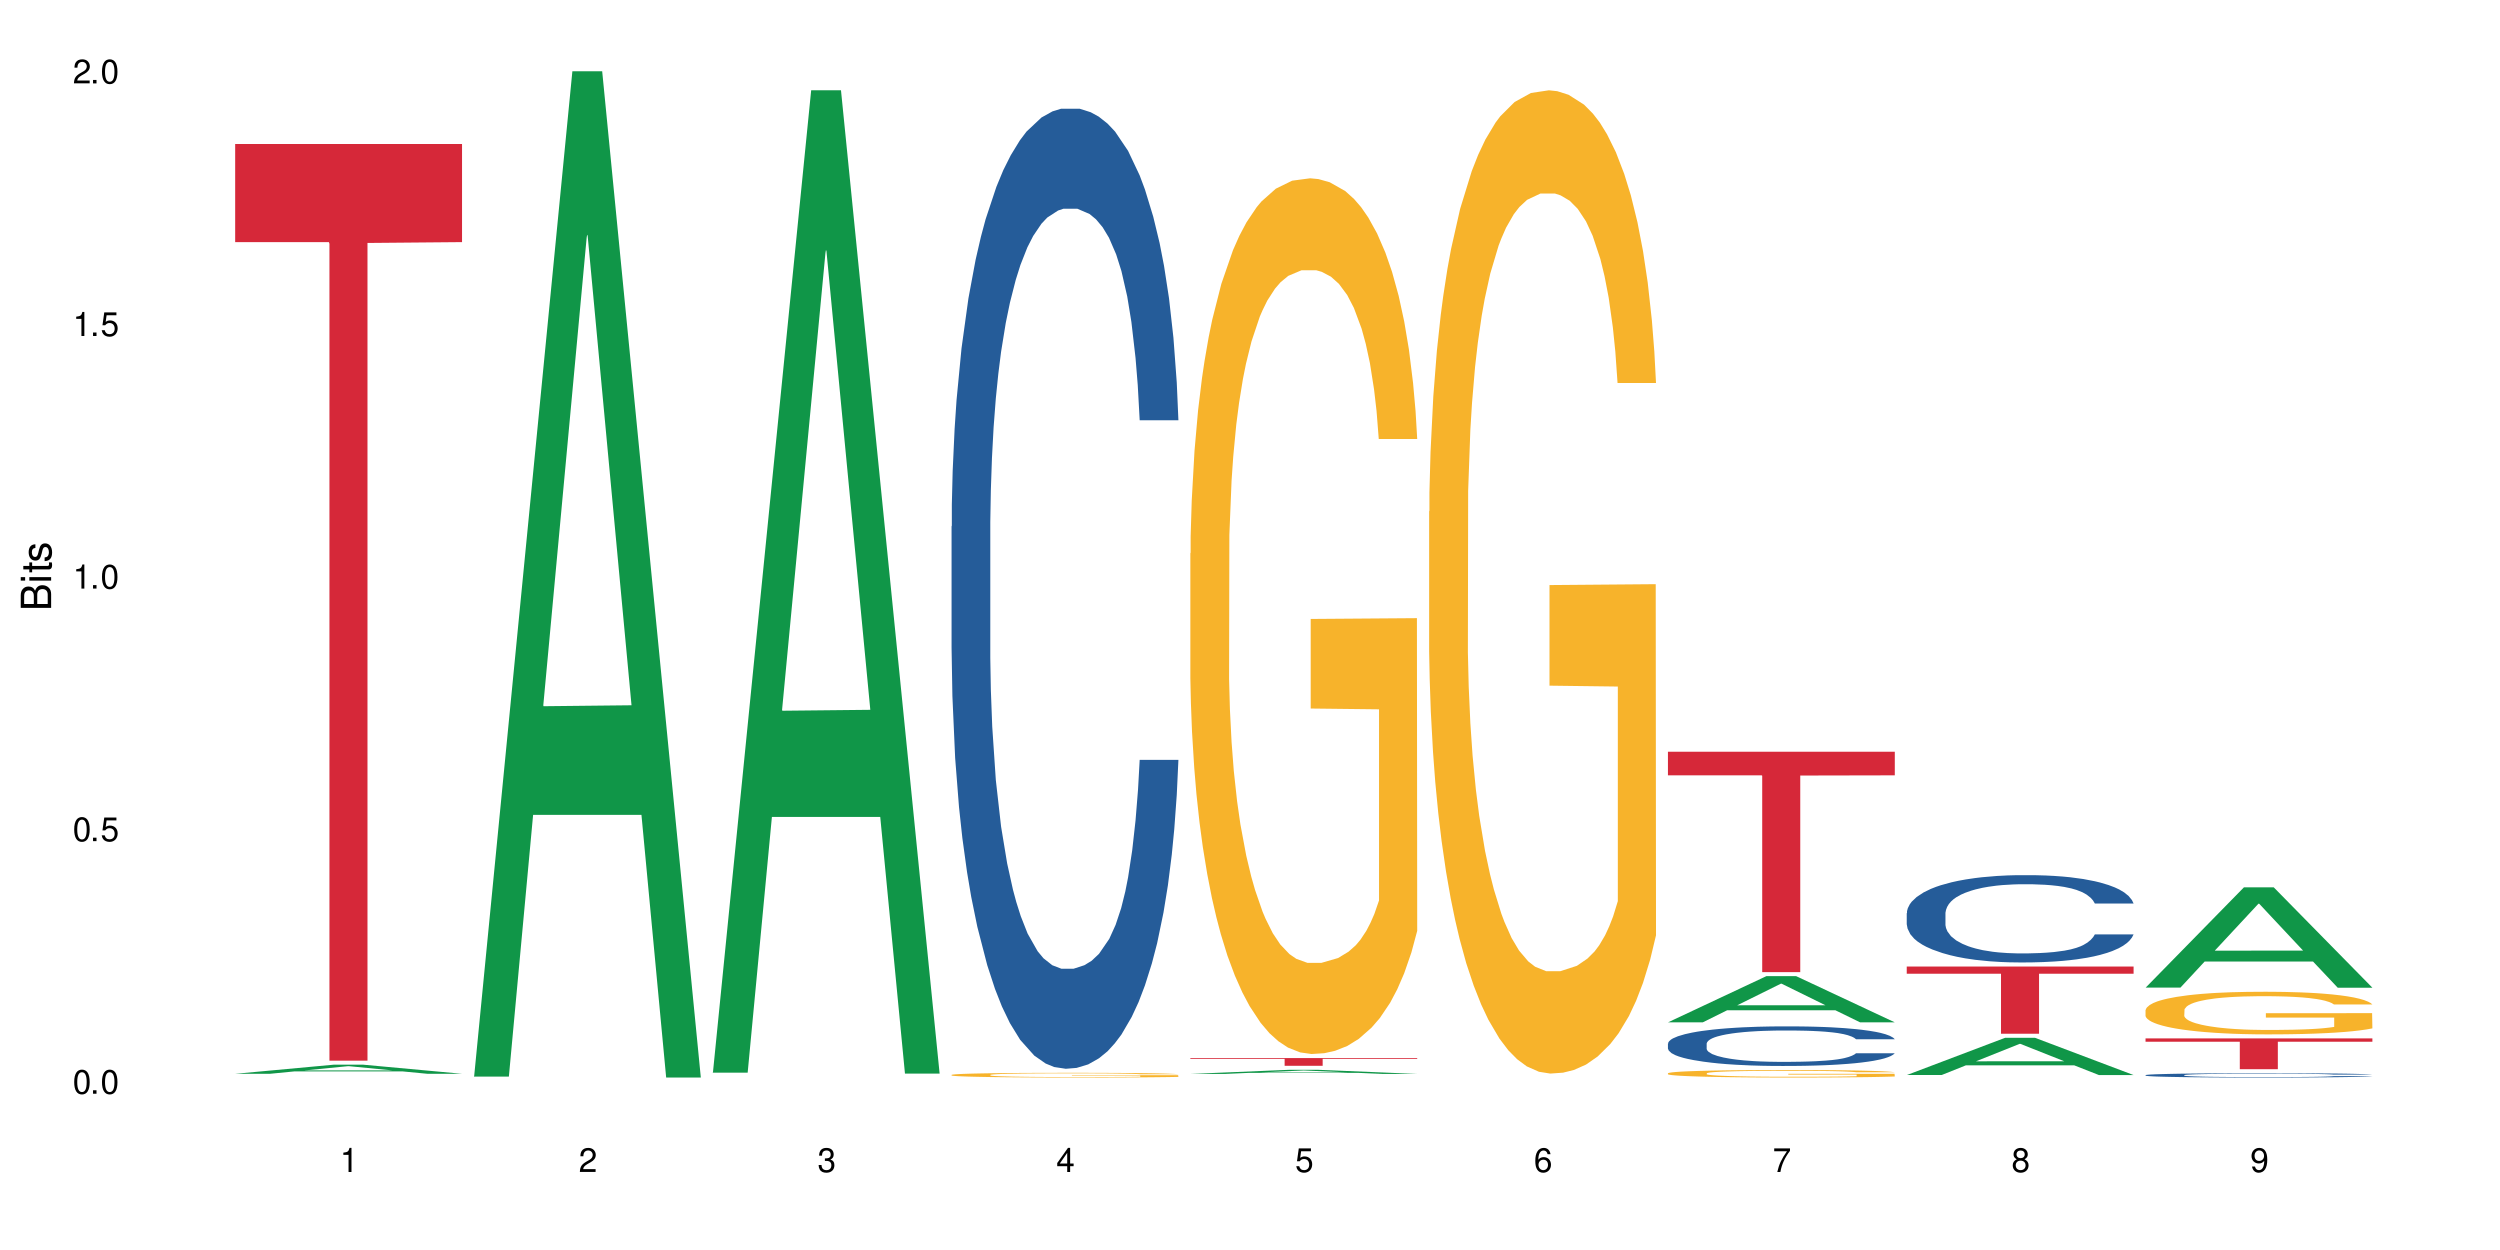 <?xml version="1.0" encoding="UTF-8"?>
<svg xmlns="http://www.w3.org/2000/svg" xmlns:xlink="http://www.w3.org/1999/xlink" width="720" height="360" viewBox="0 0 720 360">
<defs>
<g>
<g id="glyph-0-0">
</g>
<g id="glyph-0-1">
<path d="M 2.641 -6.938 C 2 -6.938 1.422 -6.656 1.078 -6.172 C 0.641 -5.562 0.406 -4.641 0.406 -3.359 C 0.406 -1.016 1.188 0.219 2.641 0.219 C 4.078 0.219 4.859 -1.016 4.859 -3.297 C 4.859 -4.641 4.656 -5.547 4.203 -6.172 C 3.844 -6.656 3.281 -6.938 2.641 -6.938 Z M 2.641 -6.188 C 3.547 -6.188 4 -5.25 4 -3.375 C 4 -1.406 3.562 -0.484 2.625 -0.484 C 1.734 -0.484 1.281 -1.438 1.281 -3.344 C 1.281 -5.25 1.734 -6.188 2.641 -6.188 Z M 2.641 -6.188 "/>
</g>
<g id="glyph-0-2">
<path d="M 1.828 -1 L 0.828 -1 L 0.828 0 L 1.828 0 Z M 1.828 -1 "/>
</g>
<g id="glyph-0-3">
<path d="M 4.562 -6.797 L 1.062 -6.797 L 0.547 -3.094 L 1.328 -3.094 C 1.719 -3.562 2.047 -3.734 2.578 -3.734 C 3.484 -3.734 4.062 -3.109 4.062 -2.094 C 4.062 -1.125 3.484 -0.531 2.578 -0.531 C 1.828 -0.531 1.375 -0.906 1.188 -1.672 L 0.328 -1.672 C 0.453 -1.109 0.547 -0.844 0.75 -0.594 C 1.125 -0.078 1.828 0.219 2.594 0.219 C 3.969 0.219 4.922 -0.781 4.922 -2.219 C 4.922 -3.562 4.031 -4.484 2.719 -4.484 C 2.25 -4.484 1.859 -4.359 1.469 -4.062 L 1.734 -5.969 L 4.562 -5.969 Z M 4.562 -6.797 "/>
</g>
<g id="glyph-0-4">
<path d="M 2.484 -4.938 L 2.484 0 L 3.328 0 L 3.328 -6.938 L 2.766 -6.938 C 2.469 -5.875 2.281 -5.734 0.984 -5.562 L 0.984 -4.938 Z M 2.484 -4.938 "/>
</g>
<g id="glyph-0-5">
<path d="M 4.859 -0.828 L 1.281 -0.828 C 1.359 -1.406 1.672 -1.781 2.5 -2.281 L 3.469 -2.828 C 4.406 -3.344 4.906 -4.062 4.906 -4.906 C 4.906 -5.484 4.672 -6.031 4.266 -6.406 C 3.859 -6.766 3.375 -6.938 2.719 -6.938 C 1.859 -6.938 1.219 -6.625 0.844 -6.031 C 0.609 -5.672 0.5 -5.234 0.484 -4.531 L 1.328 -4.531 C 1.359 -5.016 1.406 -5.281 1.531 -5.516 C 1.75 -5.938 2.188 -6.203 2.703 -6.203 C 3.469 -6.203 4.031 -5.641 4.031 -4.891 C 4.031 -4.344 3.719 -3.859 3.125 -3.516 L 2.234 -3 C 0.812 -2.172 0.406 -1.531 0.328 -0.016 L 4.859 -0.016 Z M 4.859 -0.828 "/>
</g>
<g id="glyph-0-6">
<path d="M 2.125 -3.188 L 2.578 -3.188 C 3.5 -3.188 3.984 -2.766 3.984 -1.922 C 3.984 -1.062 3.469 -0.531 2.594 -0.531 C 1.656 -0.531 1.203 -1 1.156 -2.016 L 0.312 -2.016 C 0.344 -1.453 0.438 -1.094 0.609 -0.781 C 0.953 -0.109 1.625 0.219 2.547 0.219 C 3.953 0.219 4.859 -0.625 4.859 -1.938 C 4.859 -2.828 4.516 -3.297 3.703 -3.594 C 4.344 -3.844 4.656 -4.328 4.656 -5.031 C 4.656 -6.219 3.875 -6.938 2.578 -6.938 C 1.203 -6.938 0.484 -6.172 0.453 -4.703 L 1.297 -4.703 C 1.312 -5.125 1.344 -5.359 1.453 -5.578 C 1.641 -5.969 2.062 -6.203 2.594 -6.203 C 3.344 -6.203 3.797 -5.75 3.797 -5 C 3.797 -4.516 3.609 -4.219 3.25 -4.047 C 3.016 -3.953 2.703 -3.922 2.125 -3.906 Z M 2.125 -3.188 "/>
</g>
<g id="glyph-0-7">
<path d="M 3.141 -1.672 L 3.141 0 L 3.984 0 L 3.984 -1.672 L 4.984 -1.672 L 4.984 -2.438 L 3.984 -2.438 L 3.984 -6.938 L 3.359 -6.938 L 0.266 -2.578 L 0.266 -1.672 Z M 3.141 -2.438 L 1 -2.438 L 3.141 -5.5 Z M 3.141 -2.438 "/>
</g>
<g id="glyph-0-8">
<path d="M 4.781 -5.125 C 4.609 -6.266 3.891 -6.938 2.844 -6.938 C 2.094 -6.938 1.422 -6.578 1.031 -5.953 C 0.594 -5.266 0.406 -4.422 0.406 -3.172 C 0.406 -2 0.578 -1.25 0.984 -0.641 C 1.359 -0.078 1.953 0.219 2.703 0.219 C 3.984 0.219 4.922 -0.75 4.922 -2.094 C 4.922 -3.375 4.062 -4.281 2.844 -4.281 C 2.172 -4.281 1.641 -4.031 1.281 -3.516 C 1.281 -5.234 1.828 -6.188 2.797 -6.188 C 3.391 -6.188 3.797 -5.797 3.938 -5.125 Z M 2.734 -3.531 C 3.547 -3.531 4.062 -2.953 4.062 -2.031 C 4.062 -1.156 3.484 -0.531 2.703 -0.531 C 1.922 -0.531 1.328 -1.188 1.328 -2.078 C 1.328 -2.938 1.906 -3.531 2.734 -3.531 Z M 2.734 -3.531 "/>
</g>
<g id="glyph-0-9">
<path d="M 4.984 -6.797 L 0.438 -6.797 L 0.438 -5.969 L 4.109 -5.969 C 2.5 -3.656 1.828 -2.234 1.328 0 L 2.219 0 C 2.594 -2.172 3.453 -4.047 4.984 -6.094 Z M 4.984 -6.797 "/>
</g>
<g id="glyph-0-10">
<path d="M 3.75 -3.656 C 4.469 -4.094 4.688 -4.438 4.688 -5.078 C 4.688 -6.172 3.844 -6.938 2.641 -6.938 C 1.438 -6.938 0.594 -6.172 0.594 -5.094 C 0.594 -4.438 0.812 -4.094 1.516 -3.656 C 0.734 -3.266 0.359 -2.703 0.359 -1.922 C 0.359 -0.656 1.281 0.219 2.641 0.219 C 3.984 0.219 4.922 -0.656 4.922 -1.922 C 4.922 -2.703 4.531 -3.266 3.75 -3.656 Z M 2.641 -6.188 C 3.359 -6.188 3.812 -5.75 3.812 -5.062 C 3.812 -4.406 3.344 -3.984 2.641 -3.984 C 1.922 -3.984 1.453 -4.406 1.453 -5.078 C 1.453 -5.75 1.922 -6.188 2.641 -6.188 Z M 2.641 -3.266 C 3.484 -3.266 4.062 -2.719 4.062 -1.906 C 4.062 -1.078 3.484 -0.531 2.625 -0.531 C 1.797 -0.531 1.219 -1.094 1.219 -1.906 C 1.219 -2.719 1.781 -3.266 2.641 -3.266 Z M 2.641 -3.266 "/>
</g>
<g id="glyph-0-11">
<path d="M 0.516 -1.578 C 0.672 -0.453 1.406 0.219 2.438 0.219 C 3.188 0.219 3.859 -0.141 4.266 -0.766 C 4.688 -1.453 4.891 -2.297 4.891 -3.547 C 4.891 -4.719 4.703 -5.453 4.312 -6.078 C 3.938 -6.641 3.344 -6.938 2.594 -6.938 C 1.297 -6.938 0.359 -5.969 0.359 -4.625 C 0.359 -3.344 1.234 -2.453 2.453 -2.453 C 3.094 -2.453 3.578 -2.672 4.016 -3.203 C 4 -1.484 3.469 -0.531 2.5 -0.531 C 1.906 -0.531 1.484 -0.906 1.359 -1.578 Z M 2.578 -6.203 C 3.375 -6.203 3.969 -5.531 3.969 -4.641 C 3.969 -3.797 3.391 -3.188 2.547 -3.188 C 1.734 -3.188 1.234 -3.766 1.234 -4.688 C 1.234 -5.562 1.797 -6.203 2.578 -6.203 Z M 2.578 -6.203 "/>
</g>
<g id="glyph-1-0">
</g>
<g id="glyph-1-1">
<path d="M 0 -0.953 L 0 -4.891 C 0 -5.719 -0.234 -6.344 -0.734 -6.797 C -1.188 -7.234 -1.812 -7.469 -2.5 -7.469 C -3.547 -7.469 -4.188 -7 -4.625 -5.875 C -4.984 -6.688 -5.625 -7.094 -6.531 -7.094 C -7.172 -7.094 -7.734 -6.859 -8.141 -6.391 C -8.562 -5.922 -8.75 -5.344 -8.75 -4.5 L -8.75 -0.953 Z M -4.984 -2.062 L -7.766 -2.062 L -7.766 -4.219 C -7.766 -4.844 -7.688 -5.203 -7.453 -5.5 C -7.219 -5.812 -6.859 -5.969 -6.375 -5.969 C -5.891 -5.969 -5.531 -5.812 -5.297 -5.5 C -5.062 -5.203 -4.984 -4.844 -4.984 -4.219 Z M -0.984 -2.062 L -4 -2.062 L -4 -4.781 C -4 -5.766 -3.438 -6.359 -2.484 -6.359 C -1.547 -6.359 -0.984 -5.766 -0.984 -4.781 Z M -0.984 -2.062 "/>
</g>
<g id="glyph-1-2">
<path d="M -6.281 -1.797 L -6.281 -0.797 L 0 -0.797 L 0 -1.797 Z M -8.75 -1.797 L -8.75 -0.797 L -7.484 -0.797 L -7.484 -1.797 Z M -8.75 -1.797 "/>
</g>
<g id="glyph-1-3">
<path d="M -6.281 -3.047 L -6.281 -2.016 L -8.016 -2.016 L -8.016 -1.016 L -6.281 -1.016 L -6.281 -0.172 L -5.469 -0.172 L -5.469 -1.016 L -0.719 -1.016 C -0.078 -1.016 0.281 -1.453 0.281 -2.234 C 0.281 -2.5 0.25 -2.719 0.188 -3.047 L -0.641 -3.047 C -0.609 -2.906 -0.594 -2.766 -0.594 -2.562 C -0.594 -2.141 -0.719 -2.016 -1.156 -2.016 L -5.469 -2.016 L -5.469 -3.047 Z M -6.281 -3.047 "/>
</g>
<g id="glyph-1-4">
<path d="M -4.531 -5.25 C -5.766 -5.25 -6.469 -4.422 -6.469 -2.969 C -6.469 -1.516 -5.719 -0.562 -4.547 -0.562 C -3.562 -0.562 -3.094 -1.062 -2.734 -2.562 L -2.516 -3.484 C -2.344 -4.188 -2.094 -4.469 -1.641 -4.469 C -1.047 -4.469 -0.641 -3.875 -0.641 -3 C -0.641 -2.453 -0.797 -2 -1.062 -1.75 C -1.25 -1.594 -1.422 -1.531 -1.875 -1.469 L -1.875 -0.406 C -0.422 -0.453 0.281 -1.266 0.281 -2.922 C 0.281 -4.5 -0.5 -5.516 -1.719 -5.516 C -2.656 -5.516 -3.172 -4.984 -3.469 -3.734 L -3.703 -2.766 C -3.891 -1.953 -4.156 -1.609 -4.594 -1.609 C -5.188 -1.609 -5.547 -2.125 -5.547 -2.938 C -5.547 -3.75 -5.203 -4.172 -4.531 -4.203 Z M -4.531 -5.25 "/>
</g>
</g>
</defs>
<rect x="-72" y="-36" width="864" height="432" fill="rgb(100%, 100%, 100%)" fill-opacity="1"/>
<path fill-rule="nonzero" fill="rgb(6.275%, 58.824%, 28.235%)" fill-opacity="1" d="M 67.73 309.25 L 67.801 309.246 L 96.07 306.633 L 104.656 306.633 L 133.066 309.25 L 123.082 309.25 L 115.965 308.566 L 84.762 308.566 L 77.781 309.25 L 67.73 309.25 L 87.766 308.285 L 113.102 308.281 L 100.469 307.059 L 100.328 307.055 L 100.188 307.062 L 87.695 308.281 L 87.766 308.285 Z M 67.73 309.25 "/>
<path fill-rule="nonzero" fill="rgb(83.922%, 15.686%, 22.353%)" fill-opacity="1" d="M 67.73 41.465 L 133.066 41.465 L 133.066 69.727 L 105.836 69.973 L 105.836 305.469 L 94.879 305.469 L 94.879 70.223 L 94.723 69.727 L 67.73 69.727 Z M 67.73 41.465 "/>
<path fill-rule="nonzero" fill="rgb(6.275%, 58.824%, 28.235%)" fill-opacity="1" d="M 136.504 310.059 L 136.574 309.789 L 164.844 20.527 L 173.43 20.527 L 201.836 310.332 L 191.855 310.332 L 184.738 234.684 L 153.535 234.684 L 146.555 310.059 L 136.504 310.059 L 156.535 203.391 L 181.875 203.117 L 169.242 67.875 L 169.102 67.602 L 168.961 68.418 L 156.469 203.117 L 156.535 203.391 Z M 136.504 310.059 "/>
<path fill-rule="nonzero" fill="rgb(6.275%, 58.824%, 28.235%)" fill-opacity="1" d="M 205.277 308.922 L 205.348 308.656 L 233.617 26.004 L 242.203 26.004 L 270.609 309.188 L 260.629 309.188 L 253.508 235.27 L 222.309 235.27 L 215.328 308.922 L 205.277 308.922 L 225.309 204.691 L 250.648 204.426 L 238.012 72.27 L 237.875 72.004 L 237.734 72.805 L 225.238 204.426 L 225.309 204.691 Z M 205.277 308.922 "/>
<path fill-rule="nonzero" fill="rgb(14.51%, 36.078%, 60%)" fill-opacity="1" d="M 274.051 151.617 L 274.129 151.363 L 274.129 145.297 L 274.367 135.695 L 274.926 123.562 L 275.484 115.223 L 276.918 100.312 L 278.91 85.906 L 280.98 74.785 L 282.496 68.215 L 283.848 63.16 L 286.957 53.809 L 288.949 49.004 L 291.102 44.707 L 293.73 40.414 L 295.641 37.887 L 299.945 33.84 L 303.129 32.07 L 305.602 31.312 L 310.938 31.312 L 314.125 32.324 L 316.438 33.59 L 318.984 35.609 L 321.137 37.887 L 324.883 43.445 L 328.23 50.523 L 329.742 54.566 L 332.133 62.402 L 333.965 69.984 L 335.238 76.555 L 336.676 85.906 L 337.949 97.277 L 338.906 110.168 L 339.383 121.035 L 328.23 121.035 L 327.672 110.926 L 327.035 103.09 L 325.84 92.73 L 324.645 85.398 L 322.969 78.07 L 321.457 73.27 L 319.383 68.465 L 317.551 65.434 L 315.641 63.16 L 313.809 61.641 L 310.301 60.125 L 306.238 60.125 L 304.723 60.633 L 301.617 62.652 L 299.945 64.422 L 297.555 67.961 L 295.879 71.246 L 293.887 76.301 L 292.535 80.598 L 290.859 87.168 L 289.664 92.98 L 288.312 101.32 L 287.516 107.641 L 286.797 114.719 L 286.16 123.059 L 285.684 131.902 L 285.363 141.254 L 285.203 150.352 L 285.203 189.527 L 285.363 198.625 L 285.762 209.242 L 286.797 224.656 L 288.312 238.055 L 290.062 248.668 L 291.738 256.25 L 292.691 259.789 L 293.969 263.832 L 295.961 268.887 L 298.828 273.941 L 300.5 275.965 L 303.051 277.984 L 305.68 278.996 L 309.188 278.996 L 312.293 277.984 L 314.363 276.723 L 316.516 274.699 L 319.465 270.402 L 321.297 266.359 L 322.891 261.559 L 324.086 256.754 L 324.883 252.711 L 326.078 244.875 L 327.035 236.285 L 327.75 227.438 L 328.23 218.844 L 339.383 218.844 L 338.906 228.953 L 338.188 238.812 L 337.473 246.141 L 336.355 254.984 L 335.082 262.82 L 333.25 271.668 L 331.734 277.48 L 329.742 283.797 L 327.91 288.602 L 325.918 292.898 L 322.969 297.953 L 321.059 300.48 L 318.984 302.754 L 316.516 304.777 L 313.41 306.543 L 310.062 307.555 L 306.957 307.809 L 303.609 307.305 L 301.141 306.293 L 297.871 304.016 L 293.809 299.469 L 290.859 294.664 L 288.551 289.863 L 286.559 284.809 L 284.328 277.984 L 281.457 266.863 L 279.707 258.273 L 278.512 251.195 L 277.156 241.34 L 276.199 232.492 L 275.086 218.34 L 274.289 200.395 L 274.051 186.496 Z M 274.051 151.617 "/>
<path fill-rule="nonzero" fill="rgb(96.863%, 70.196%, 16.863%)" fill-opacity="1" d="M 274.051 309.555 L 274.129 309.555 L 274.129 309.527 L 274.449 309.473 L 275.246 309.395 L 276.281 309.332 L 277.395 309.281 L 278.113 309.258 L 279.309 309.219 L 280.344 309.191 L 282.973 309.137 L 286.32 309.082 L 288.152 309.062 L 290.223 309.039 L 293.172 309.016 L 294.527 309.008 L 298.668 308.988 L 303.371 308.977 L 308.547 308.973 L 310.938 308.973 L 314.207 308.977 L 318.668 308.992 L 321.219 309.004 L 323.207 309.016 L 325.281 309.031 L 327.832 309.059 L 330.219 309.086 L 332.133 309.117 L 334.043 309.156 L 335.637 309.195 L 336.992 309.238 L 338.188 309.289 L 338.906 309.332 L 339.383 309.379 L 328.309 309.379 L 327.672 309.332 L 326.953 309.301 L 325.758 309.258 L 324.562 309.23 L 323.367 309.207 L 321.137 309.172 L 319.227 309.152 L 316.836 309.137 L 314.523 309.125 L 311.895 309.117 L 310.301 309.113 L 306.078 309.113 L 302.254 309.125 L 300.023 309.133 L 298.43 309.145 L 296.199 309.164 L 294.844 309.176 L 294.047 309.188 L 291.656 309.227 L 290.062 309.262 L 289.188 309.285 L 288.07 309.32 L 287.273 309.355 L 286.398 309.406 L 285.922 309.441 L 285.285 309.527 L 285.203 309.75 L 285.441 309.797 L 285.922 309.848 L 286.559 309.895 L 287.516 309.941 L 288.469 309.977 L 290.145 310.023 L 291.578 310.059 L 292.691 310.078 L 294.844 310.109 L 295.723 310.121 L 297.793 310.145 L 299.945 310.164 L 302.574 310.176 L 304.566 310.184 L 307.75 310.191 L 311.816 310.191 L 316.598 310.184 L 319.625 310.172 L 321.695 310.164 L 323.051 310.156 L 324.723 310.141 L 325.918 310.129 L 327.035 310.113 L 328.387 310.094 L 328.387 309.797 L 308.707 309.797 L 308.707 309.656 L 339.305 309.656 L 339.383 310.141 L 337.711 310.176 L 335.637 310.207 L 333.645 310.23 L 331.574 310.254 L 328.625 310.277 L 326.238 310.293 L 322.57 310.309 L 319.227 310.32 L 315.719 310.328 L 312.613 310.332 L 308.945 310.332 L 305.68 310.328 L 302.176 310.324 L 299.387 310.312 L 296.836 310.301 L 294.285 310.285 L 291.102 310.258 L 289.027 310.238 L 286.875 310.211 L 284.727 310.18 L 282.812 310.145 L 281.539 310.121 L 280.266 310.09 L 278.91 310.055 L 277.633 310.012 L 276.68 309.973 L 275.801 309.93 L 275.164 309.887 L 274.527 309.832 L 274.207 309.785 L 274.051 309.75 Z M 274.051 309.555 "/>
<path fill-rule="nonzero" fill="rgb(6.275%, 58.824%, 28.235%)" fill-opacity="1" d="M 342.82 309.289 L 342.891 309.289 L 371.16 308.109 L 379.746 308.109 L 408.156 309.289 L 398.176 309.289 L 391.055 308.98 L 359.852 308.98 L 352.875 309.289 L 342.82 309.289 L 362.855 308.855 L 388.191 308.852 L 375.559 308.301 L 375.418 308.301 L 375.281 308.305 L 362.785 308.852 L 362.855 308.855 Z M 342.82 309.289 "/>
<path fill-rule="nonzero" fill="rgb(96.863%, 70.196%, 16.863%)" fill-opacity="1" d="M 342.82 159.371 L 342.902 159.141 L 342.902 154.531 L 343.219 144.168 L 344.016 129.887 L 345.051 118.141 L 346.168 108.93 L 346.887 104.09 L 348.082 97.18 L 349.117 92.113 L 351.746 81.75 L 355.094 72.074 L 356.926 67.93 L 358.996 64.016 L 361.945 59.637 L 363.297 58.023 L 367.441 54.34 L 372.141 52.035 L 377.32 51.348 L 379.711 51.574 L 382.977 52.496 L 387.441 55.031 L 389.988 57.336 L 391.98 59.637 L 394.055 62.633 L 396.602 67.238 L 398.992 72.766 L 400.906 78.293 L 402.816 85.203 L 404.41 92.574 L 405.766 100.637 L 406.961 110.309 L 407.68 118.371 L 408.156 126.434 L 397.082 126.434 L 396.445 118.371 L 395.727 112.152 L 394.531 104.551 L 393.336 99.023 L 392.141 94.648 L 389.91 88.66 L 387.996 84.973 L 385.609 81.75 L 383.297 79.676 L 380.668 78.293 L 379.074 77.832 L 374.852 77.832 L 371.027 79.445 L 368.797 81.289 L 367.203 83.133 L 364.973 86.586 L 363.617 89.352 L 362.82 91.191 L 360.43 98.332 L 358.836 104.781 L 357.961 109.156 L 356.844 116.066 L 356.047 122.285 L 355.172 131.5 L 354.695 138.41 L 354.055 154.07 L 353.977 195.531 L 354.215 204.285 L 354.695 213.727 L 355.332 222.02 L 356.285 230.77 L 357.242 237.449 L 358.918 246.434 L 360.352 252.422 L 361.465 256.336 L 363.617 262.555 L 364.492 264.629 L 366.566 268.777 L 368.715 272 L 371.344 274.766 L 373.336 276.145 L 376.523 277.297 L 380.59 277.297 L 385.367 275.914 L 388.395 274.074 L 390.469 272.23 L 391.824 270.617 L 393.496 268.086 L 394.691 265.781 L 395.805 263.246 L 397.16 259.332 L 397.16 204.285 L 377.48 204.055 L 377.48 178.258 L 408.074 178.027 L 408.156 268.086 L 406.484 274.305 L 404.41 280.293 L 402.418 284.898 L 400.348 288.812 L 397.398 293.191 L 395.008 295.953 L 391.344 299.18 L 387.996 301.25 L 384.492 302.633 L 381.387 303.324 L 377.719 303.555 L 374.453 303.094 L 370.949 301.711 L 368.16 299.871 L 365.609 297.566 L 363.059 294.57 L 359.871 289.734 L 357.801 285.82 L 355.648 280.984 L 353.5 275.227 L 351.586 269.004 L 350.312 264.168 L 349.035 258.641 L 347.684 251.73 L 346.406 243.898 L 345.449 236.762 L 344.574 228.699 L 343.938 221.098 L 343.301 210.734 L 342.98 202.441 L 342.82 195.301 Z M 342.82 159.371 "/>
<path fill-rule="nonzero" fill="rgb(83.922%, 15.686%, 22.353%)" fill-opacity="1" d="M 342.82 304.719 L 408.156 304.719 L 408.156 304.957 L 380.926 304.961 L 380.926 306.945 L 369.973 306.945 L 369.973 304.961 L 369.812 304.957 L 342.82 304.957 Z M 342.82 304.719 "/>
<path fill-rule="nonzero" fill="rgb(96.863%, 70.196%, 16.863%)" fill-opacity="1" d="M 411.594 147.297 L 411.676 147.035 L 411.676 141.863 L 411.992 130.227 L 412.789 114.191 L 413.824 101.004 L 414.941 90.66 L 415.656 85.227 L 416.852 77.469 L 417.891 71.781 L 420.52 60.141 L 423.863 49.281 L 425.695 44.625 L 427.77 40.227 L 430.715 35.312 L 432.07 33.504 L 436.215 29.367 L 440.914 26.781 L 446.094 26.004 L 448.484 26.262 L 451.75 27.297 L 456.211 30.141 L 458.762 32.727 L 460.754 35.312 L 462.824 38.676 L 465.375 43.848 L 467.766 50.055 L 469.68 56.262 L 471.59 64.02 L 473.184 72.297 L 474.539 81.348 L 475.734 92.211 L 476.449 101.262 L 476.93 110.312 L 465.855 110.312 L 465.215 101.262 L 464.5 94.277 L 463.305 85.746 L 462.109 79.539 L 460.914 74.625 L 458.684 67.898 L 456.77 63.762 L 454.379 60.141 L 452.07 57.812 L 449.441 56.262 L 447.848 55.746 L 443.625 55.746 L 439.801 57.555 L 437.57 59.625 L 435.977 61.691 L 433.746 65.574 L 432.391 68.676 L 431.594 70.746 L 429.203 78.762 L 427.609 86.004 L 426.734 90.918 L 425.617 98.676 L 424.82 105.656 L 423.945 116.004 L 423.465 123.762 L 422.828 141.348 L 422.75 187.898 L 422.988 197.727 L 423.465 208.328 L 424.105 217.641 L 425.059 227.465 L 426.016 234.965 L 427.688 245.051 L 429.125 251.777 L 430.238 256.172 L 432.391 263.156 L 433.266 265.484 L 435.336 270.137 L 437.488 273.758 L 440.117 276.863 L 442.109 278.414 L 445.297 279.707 L 449.359 279.707 L 454.141 278.156 L 457.168 276.086 L 459.242 274.016 L 460.594 272.207 L 462.27 269.363 L 463.465 266.777 L 464.578 263.93 L 465.934 259.535 L 465.934 197.727 L 446.254 197.469 L 446.254 168.5 L 476.848 168.242 L 476.93 269.363 L 475.254 276.344 L 473.184 283.07 L 471.191 288.242 L 469.121 292.637 L 466.172 297.551 L 463.781 300.656 L 460.117 304.277 L 456.77 306.602 L 453.266 308.156 L 450.156 308.93 L 446.492 309.188 L 443.227 308.672 L 439.719 307.121 L 436.93 305.051 L 434.383 302.465 L 431.832 299.102 L 428.645 293.672 L 426.574 289.277 L 424.422 283.844 L 422.27 277.379 L 420.359 270.398 L 419.082 264.965 L 417.809 258.758 L 416.453 251 L 415.18 242.207 L 414.223 234.191 L 413.348 225.141 L 412.711 216.605 L 412.074 204.969 L 411.754 195.656 L 411.594 187.641 Z M 411.594 147.297 "/>
<path fill-rule="nonzero" fill="rgb(6.275%, 58.824%, 28.235%)" fill-opacity="1" d="M 480.367 294.426 L 480.438 294.41 L 508.707 281.133 L 517.293 281.133 L 545.703 294.438 L 535.719 294.438 L 528.602 290.965 L 497.398 290.965 L 490.418 294.426 L 480.367 294.426 L 500.398 289.527 L 525.738 289.516 L 513.105 283.305 L 512.965 283.293 L 512.824 283.332 L 500.332 289.516 L 500.398 289.527 Z M 480.367 294.426 "/>
<path fill-rule="nonzero" fill="rgb(14.51%, 36.078%, 60%)" fill-opacity="1" d="M 480.367 300.562 L 480.445 300.551 L 480.445 300.301 L 480.688 299.906 L 481.242 299.402 L 481.801 299.059 L 483.234 298.445 L 485.227 297.852 L 487.301 297.395 L 488.812 297.121 L 490.168 296.914 L 493.273 296.527 L 495.266 296.332 L 497.418 296.152 L 500.047 295.977 L 501.961 295.871 L 506.262 295.703 L 509.449 295.633 L 511.918 295.602 L 517.258 295.602 L 520.445 295.641 L 522.754 295.695 L 525.305 295.777 L 527.457 295.871 L 531.199 296.102 L 534.547 296.395 L 536.059 296.559 L 538.449 296.883 L 540.285 297.195 L 541.559 297.465 L 542.992 297.852 L 544.266 298.32 L 545.223 298.852 L 545.703 299.301 L 534.547 299.301 L 533.988 298.883 L 533.352 298.559 L 532.156 298.133 L 530.961 297.832 L 529.289 297.527 L 527.773 297.332 L 525.703 297.133 L 523.871 297.008 L 521.957 296.914 L 520.125 296.852 L 516.621 296.789 L 512.555 296.789 L 511.043 296.809 L 507.934 296.895 L 506.262 296.965 L 503.871 297.113 L 502.199 297.246 L 500.207 297.457 L 498.852 297.633 L 497.18 297.902 L 495.984 298.145 L 494.629 298.488 L 493.832 298.746 L 493.117 299.039 L 492.477 299.383 L 492 299.75 L 491.68 300.133 L 491.523 300.508 L 491.523 302.125 L 491.68 302.5 L 492.078 302.938 L 493.117 303.574 L 494.629 304.125 L 496.383 304.562 L 498.055 304.875 L 499.012 305.02 L 500.285 305.188 L 502.277 305.395 L 505.145 305.605 L 506.82 305.688 L 509.367 305.77 L 512 305.812 L 515.504 305.812 L 518.613 305.77 L 520.684 305.719 L 522.836 305.637 L 525.781 305.457 L 527.613 305.293 L 529.207 305.094 L 530.402 304.895 L 531.199 304.73 L 532.395 304.406 L 533.352 304.051 L 534.07 303.688 L 534.547 303.332 L 545.703 303.332 L 545.223 303.75 L 544.508 304.156 L 543.789 304.457 L 542.672 304.824 L 541.398 305.145 L 539.566 305.512 L 538.051 305.75 L 536.059 306.012 L 534.227 306.211 L 532.234 306.387 L 529.289 306.594 L 527.375 306.699 L 525.305 306.793 L 522.836 306.875 L 519.727 306.949 L 516.379 306.992 L 513.273 307 L 509.926 306.98 L 507.457 306.938 L 504.191 306.844 L 500.125 306.656 L 497.18 306.461 L 494.867 306.262 L 492.875 306.051 L 490.645 305.77 L 487.777 305.312 L 486.023 304.957 L 484.828 304.668 L 483.473 304.262 L 482.52 303.895 L 481.402 303.312 L 480.605 302.57 L 480.367 302 Z M 480.367 300.562 "/>
<path fill-rule="nonzero" fill="rgb(96.863%, 70.196%, 16.863%)" fill-opacity="1" d="M 480.367 309.094 L 480.445 309.09 L 480.445 309.051 L 480.766 308.961 L 481.562 308.84 L 482.598 308.738 L 483.715 308.66 L 484.43 308.617 L 485.625 308.559 L 486.66 308.516 L 489.289 308.426 L 492.637 308.344 L 494.469 308.309 L 496.543 308.273 L 499.488 308.234 L 500.844 308.223 L 504.988 308.191 L 509.688 308.172 L 514.867 308.164 L 517.258 308.168 L 520.523 308.176 L 524.984 308.195 L 527.535 308.215 L 529.527 308.234 L 531.598 308.262 L 534.148 308.301 L 536.539 308.348 L 538.449 308.398 L 540.363 308.457 L 541.957 308.52 L 543.312 308.59 L 544.508 308.672 L 545.223 308.742 L 545.703 308.809 L 534.625 308.809 L 533.988 308.742 L 533.273 308.688 L 532.078 308.621 L 530.883 308.574 L 529.688 308.535 L 527.457 308.484 L 525.543 308.453 L 523.152 308.426 L 520.844 308.41 L 518.215 308.398 L 516.621 308.391 L 512.398 308.391 L 508.574 308.406 L 506.34 308.422 L 504.746 308.438 L 502.516 308.469 L 501.164 308.492 L 500.367 308.508 L 497.977 308.57 L 496.383 308.625 L 495.504 308.66 L 494.391 308.723 L 493.594 308.773 L 492.719 308.855 L 492.238 308.914 L 491.602 309.047 L 491.523 309.402 L 491.762 309.48 L 492.238 309.559 L 492.875 309.633 L 493.832 309.707 L 494.789 309.766 L 496.461 309.84 L 497.895 309.895 L 499.012 309.926 L 501.164 309.98 L 502.039 309.996 L 504.109 310.035 L 506.262 310.062 L 508.891 310.086 L 510.883 310.098 L 514.07 310.105 L 518.133 310.105 L 522.914 310.094 L 525.941 310.078 L 528.012 310.062 L 529.367 310.051 L 531.039 310.027 L 532.234 310.008 L 533.352 309.984 L 534.707 309.953 L 534.707 309.48 L 515.027 309.477 L 515.027 309.254 L 545.621 309.254 L 545.703 310.027 L 544.027 310.082 L 541.957 310.133 L 539.965 310.172 L 537.895 310.207 L 534.945 310.242 L 532.555 310.266 L 528.891 310.293 L 525.543 310.312 L 522.039 310.324 L 518.93 310.332 L 515.266 310.332 L 512 310.328 L 508.492 310.316 L 505.703 310.301 L 503.156 310.281 L 500.605 310.254 L 497.418 310.215 L 495.348 310.18 L 493.195 310.137 L 491.043 310.09 L 489.133 310.035 L 487.855 309.992 L 486.582 309.945 L 485.227 309.887 L 483.953 309.82 L 482.996 309.758 L 482.121 309.688 L 481.484 309.625 L 480.844 309.535 L 480.527 309.465 L 480.367 309.402 Z M 480.367 309.094 "/>
<path fill-rule="nonzero" fill="rgb(83.922%, 15.686%, 22.353%)" fill-opacity="1" d="M 480.367 216.504 L 545.703 216.504 L 545.703 223.297 L 518.473 223.355 L 518.473 279.969 L 507.516 279.969 L 507.516 223.414 L 507.359 223.297 L 480.367 223.297 Z M 480.367 216.504 "/>
<path fill-rule="nonzero" fill="rgb(6.275%, 58.824%, 28.235%)" fill-opacity="1" d="M 549.141 309.609 L 549.211 309.598 L 577.48 298.883 L 586.066 298.883 L 614.473 309.617 L 604.492 309.617 L 597.371 306.816 L 566.172 306.816 L 559.191 309.609 L 549.141 309.609 L 569.172 305.656 L 594.512 305.645 L 581.875 300.637 L 581.738 300.625 L 581.598 300.656 L 569.102 305.645 L 569.172 305.656 Z M 549.141 309.609 "/>
<path fill-rule="nonzero" fill="rgb(14.51%, 36.078%, 60%)" fill-opacity="1" d="M 549.141 262.992 L 549.219 262.969 L 549.219 262.418 L 549.457 261.543 L 550.016 260.441 L 550.574 259.684 L 552.008 258.328 L 554 257.016 L 556.07 256.004 L 557.586 255.41 L 558.941 254.949 L 562.047 254.098 L 564.039 253.66 L 566.191 253.27 L 568.82 252.883 L 570.73 252.652 L 575.035 252.285 L 578.223 252.121 L 580.691 252.055 L 586.031 252.055 L 589.215 252.145 L 591.527 252.262 L 594.078 252.445 L 596.227 252.652 L 599.973 253.156 L 603.32 253.801 L 604.832 254.168 L 607.223 254.879 L 609.055 255.57 L 610.332 256.168 L 611.766 257.016 L 613.039 258.051 L 613.996 259.223 L 614.473 260.211 L 603.32 260.211 L 602.762 259.293 L 602.125 258.578 L 600.93 257.637 L 599.734 256.969 L 598.062 256.305 L 596.547 255.867 L 594.477 255.43 L 592.645 255.156 L 590.73 254.949 L 588.898 254.812 L 585.391 254.672 L 581.328 254.672 L 579.816 254.719 L 576.707 254.902 L 575.035 255.062 L 572.645 255.387 L 570.973 255.684 L 568.98 256.145 L 567.625 256.535 L 565.953 257.133 L 564.758 257.66 L 563.402 258.418 L 562.605 258.992 L 561.887 259.637 L 561.25 260.395 L 560.773 261.199 L 560.453 262.047 L 560.293 262.875 L 560.293 266.438 L 560.453 267.266 L 560.852 268.23 L 561.887 269.629 L 563.402 270.848 L 565.156 271.812 L 566.828 272.504 L 567.785 272.824 L 569.059 273.191 L 571.051 273.652 L 573.918 274.109 L 575.594 274.293 L 578.141 274.48 L 580.77 274.57 L 584.277 274.57 L 587.383 274.48 L 589.457 274.363 L 591.605 274.18 L 594.555 273.789 L 596.387 273.422 L 597.98 272.984 L 599.176 272.547 L 599.973 272.18 L 601.168 271.469 L 602.125 270.688 L 602.84 269.883 L 603.32 269.102 L 614.473 269.102 L 613.996 270.02 L 613.277 270.918 L 612.562 271.582 L 611.445 272.387 L 610.172 273.102 L 608.34 273.902 L 606.824 274.434 L 604.832 275.008 L 603 275.445 L 601.008 275.836 L 598.062 276.293 L 596.148 276.523 L 594.078 276.73 L 591.605 276.914 L 588.5 277.074 L 585.152 277.168 L 582.047 277.191 L 578.699 277.145 L 576.23 277.051 L 572.965 276.844 L 568.898 276.43 L 565.953 275.996 L 563.641 275.559 L 561.648 275.098 L 559.418 274.48 L 556.551 273.469 L 554.797 272.688 L 553.602 272.043 L 552.246 271.148 L 551.293 270.344 L 550.176 269.055 L 549.379 267.426 L 549.141 266.16 Z M 549.141 262.992 "/>
<path fill-rule="nonzero" fill="rgb(83.922%, 15.686%, 22.353%)" fill-opacity="1" d="M 549.141 278.355 L 614.473 278.355 L 614.473 280.426 L 587.246 280.445 L 587.246 297.719 L 576.289 297.719 L 576.289 280.461 L 576.129 280.426 L 549.141 280.426 Z M 549.141 278.355 "/>
<path fill-rule="nonzero" fill="rgb(6.275%, 58.824%, 28.235%)" fill-opacity="1" d="M 617.914 284.434 L 617.98 284.406 L 646.25 255.555 L 654.836 255.555 L 683.246 284.461 L 673.266 284.461 L 666.145 276.914 L 634.945 276.914 L 627.965 284.434 L 617.914 284.434 L 637.945 273.793 L 663.285 273.766 L 650.648 260.277 L 650.512 260.25 L 650.371 260.332 L 637.875 273.766 L 637.945 273.793 Z M 617.914 284.434 "/>
<path fill-rule="nonzero" fill="rgb(14.51%, 36.078%, 60%)" fill-opacity="1" d="M 617.914 309.629 L 617.992 309.629 L 617.992 309.602 L 618.23 309.559 L 618.789 309.504 L 619.348 309.465 L 620.781 309.398 L 622.773 309.336 L 624.844 309.285 L 626.359 309.254 L 627.711 309.23 L 630.82 309.191 L 632.812 309.168 L 634.965 309.148 L 637.594 309.129 L 639.504 309.117 L 643.809 309.102 L 646.996 309.09 L 654.801 309.09 L 657.988 309.094 L 660.301 309.098 L 662.852 309.109 L 665 309.117 L 668.746 309.145 L 672.094 309.176 L 673.605 309.191 L 675.996 309.227 L 677.828 309.262 L 679.102 309.293 L 680.539 309.336 L 681.812 309.387 L 682.77 309.441 L 683.246 309.492 L 672.094 309.492 L 671.535 309.445 L 670.898 309.41 L 669.703 309.363 L 668.508 309.332 L 666.832 309.297 L 665.32 309.277 L 663.246 309.254 L 661.414 309.242 L 659.504 309.23 L 657.672 309.227 L 654.164 309.219 L 648.586 309.219 L 645.48 309.23 L 643.809 309.238 L 641.418 309.254 L 639.742 309.27 L 637.75 309.289 L 636.398 309.309 L 634.723 309.34 L 633.527 309.367 L 632.176 309.402 L 631.379 309.434 L 630.66 309.465 L 630.023 309.5 L 629.547 309.539 L 629.227 309.582 L 629.066 309.625 L 629.066 309.801 L 629.227 309.84 L 629.625 309.891 L 630.66 309.957 L 632.176 310.02 L 633.926 310.066 L 635.602 310.102 L 636.559 310.117 L 637.832 310.133 L 639.824 310.156 L 642.691 310.18 L 644.363 310.188 L 646.914 310.199 L 649.543 310.203 L 653.051 310.203 L 656.156 310.199 L 658.227 310.191 L 660.379 310.184 L 663.328 310.164 L 665.16 310.145 L 666.754 310.125 L 668.746 310.086 L 669.941 310.051 L 670.898 310.012 L 671.613 309.973 L 672.094 309.934 L 683.246 309.934 L 682.77 309.977 L 682.051 310.023 L 681.336 310.055 L 680.219 310.094 L 678.945 310.129 L 677.113 310.168 L 675.598 310.195 L 673.605 310.223 L 671.773 310.246 L 669.781 310.266 L 666.832 310.289 L 664.922 310.301 L 662.852 310.309 L 660.379 310.32 L 657.273 310.328 L 653.926 310.332 L 647.473 310.332 L 645.004 310.324 L 641.734 310.316 L 637.672 310.293 L 634.723 310.273 L 632.414 310.25 L 630.422 310.23 L 628.191 310.199 L 625.324 310.148 L 623.57 310.109 L 622.375 310.078 L 621.02 310.035 L 620.062 309.992 L 618.949 309.93 L 618.152 309.848 L 617.914 309.785 Z M 617.914 309.629 "/>
<path fill-rule="nonzero" fill="rgb(96.863%, 70.196%, 16.863%)" fill-opacity="1" d="M 617.914 290.883 L 617.992 290.871 L 617.992 290.648 L 618.312 290.145 L 619.109 289.449 L 620.145 288.875 L 621.258 288.426 L 621.977 288.191 L 623.172 287.855 L 624.207 287.609 L 626.836 287.105 L 630.184 286.633 L 632.016 286.434 L 634.086 286.242 L 637.035 286.027 L 638.391 285.949 L 642.531 285.77 L 647.234 285.66 L 652.414 285.625 L 654.801 285.637 L 658.07 285.68 L 662.531 285.805 L 665.082 285.918 L 667.074 286.027 L 669.145 286.176 L 671.695 286.398 L 674.082 286.668 L 675.996 286.938 L 677.91 287.273 L 679.5 287.633 L 680.855 288.023 L 682.051 288.496 L 682.77 288.887 L 683.246 289.281 L 672.172 289.281 L 671.535 288.887 L 670.816 288.586 L 669.621 288.215 L 668.426 287.945 L 667.23 287.73 L 665 287.441 L 663.09 287.262 L 660.699 287.105 L 658.387 287.004 L 655.758 286.938 L 654.164 286.914 L 649.941 286.914 L 646.117 286.992 L 643.887 287.082 L 642.293 287.172 L 640.062 287.34 L 638.707 287.473 L 637.91 287.562 L 635.52 287.91 L 633.926 288.227 L 633.051 288.438 L 631.934 288.773 L 631.141 289.078 L 630.262 289.527 L 629.785 289.863 L 629.148 290.625 L 629.066 292.645 L 629.305 293.07 L 629.785 293.527 L 630.422 293.934 L 631.379 294.359 L 632.332 294.684 L 634.008 295.121 L 635.441 295.41 L 636.559 295.602 L 638.707 295.906 L 639.586 296.008 L 641.656 296.207 L 643.809 296.363 L 646.438 296.5 L 648.43 296.566 L 651.617 296.621 L 655.68 296.621 L 660.461 296.555 L 663.488 296.465 L 665.559 296.375 L 666.914 296.297 L 668.586 296.176 L 669.781 296.062 L 670.898 295.938 L 672.25 295.75 L 672.25 293.07 L 652.57 293.059 L 652.57 291.801 L 683.168 291.789 L 683.246 296.176 L 681.574 296.477 L 679.5 296.77 L 677.512 296.992 L 675.438 297.184 L 672.492 297.395 L 670.102 297.531 L 666.434 297.688 L 663.09 297.789 L 659.582 297.855 L 656.477 297.891 L 652.809 297.902 L 649.543 297.879 L 646.039 297.812 L 643.25 297.723 L 640.699 297.609 L 638.148 297.465 L 634.965 297.227 L 632.891 297.039 L 630.742 296.801 L 628.59 296.523 L 626.676 296.219 L 625.402 295.984 L 624.129 295.715 L 622.773 295.379 L 621.496 294.996 L 620.543 294.648 L 619.664 294.258 L 619.027 293.887 L 618.391 293.383 L 618.07 292.98 L 617.914 292.633 Z M 617.914 290.883 "/>
<path fill-rule="nonzero" fill="rgb(83.922%, 15.686%, 22.353%)" fill-opacity="1" d="M 617.914 299.066 L 683.246 299.066 L 683.246 300.012 L 656.016 300.02 L 656.016 307.926 L 645.062 307.926 L 645.062 300.031 L 644.902 300.012 L 617.914 300.012 Z M 617.914 299.066 "/>
<g fill="rgb(0%, 0%, 0%)" fill-opacity="1">
<use xlink:href="#glyph-0-1" x="20.965" y="314.993"/>
<use xlink:href="#glyph-0-2" x="25.965" y="314.993"/>
<use xlink:href="#glyph-0-1" x="28.965" y="314.993"/>
</g>
<g fill="rgb(0%, 0%, 0%)" fill-opacity="1">
<use xlink:href="#glyph-0-1" x="20.965" y="242.251"/>
<use xlink:href="#glyph-0-2" x="25.965" y="242.251"/>
<use xlink:href="#glyph-0-3" x="28.965" y="242.251"/>
</g>
<g fill="rgb(0%, 0%, 0%)" fill-opacity="1">
<use xlink:href="#glyph-0-4" x="20.965" y="169.509"/>
<use xlink:href="#glyph-0-2" x="25.965" y="169.509"/>
<use xlink:href="#glyph-0-1" x="28.965" y="169.509"/>
</g>
<g fill="rgb(0%, 0%, 0%)" fill-opacity="1">
<use xlink:href="#glyph-0-4" x="20.965" y="96.767"/>
<use xlink:href="#glyph-0-2" x="25.965" y="96.767"/>
<use xlink:href="#glyph-0-3" x="28.965" y="96.767"/>
</g>
<g fill="rgb(0%, 0%, 0%)" fill-opacity="1">
<use xlink:href="#glyph-0-5" x="20.965" y="24.024"/>
<use xlink:href="#glyph-0-2" x="25.965" y="24.024"/>
<use xlink:href="#glyph-0-1" x="28.965" y="24.024"/>
</g>
<g fill="rgb(0%, 0%, 0%)" fill-opacity="1">
<use xlink:href="#glyph-0-4" x="97.898" y="337.532"/>
</g>
<g fill="rgb(0%, 0%, 0%)" fill-opacity="1">
<use xlink:href="#glyph-0-5" x="166.672" y="337.532"/>
</g>
<g fill="rgb(0%, 0%, 0%)" fill-opacity="1">
<use xlink:href="#glyph-0-6" x="235.445" y="337.532"/>
</g>
<g fill="rgb(0%, 0%, 0%)" fill-opacity="1">
<use xlink:href="#glyph-0-7" x="304.215" y="337.532"/>
</g>
<g fill="rgb(0%, 0%, 0%)" fill-opacity="1">
<use xlink:href="#glyph-0-3" x="372.988" y="337.532"/>
</g>
<g fill="rgb(0%, 0%, 0%)" fill-opacity="1">
<use xlink:href="#glyph-0-8" x="441.762" y="337.532"/>
</g>
<g fill="rgb(0%, 0%, 0%)" fill-opacity="1">
<use xlink:href="#glyph-0-9" x="510.535" y="337.532"/>
</g>
<g fill="rgb(0%, 0%, 0%)" fill-opacity="1">
<use xlink:href="#glyph-0-10" x="579.309" y="337.532"/>
</g>
<g fill="rgb(0%, 0%, 0%)" fill-opacity="1">
<use xlink:href="#glyph-0-11" x="648.078" y="337.532"/>
</g>
<g fill="rgb(0%, 0%, 0%)" fill-opacity="1">
<use xlink:href="#glyph-1-1" x="14.725" y="176.012"/>
<use xlink:href="#glyph-1-2" x="14.725" y="168.012"/>
<use xlink:href="#glyph-1-3" x="14.725" y="165.012"/>
<use xlink:href="#glyph-1-4" x="14.725" y="162.012"/>
</g>
</svg>
